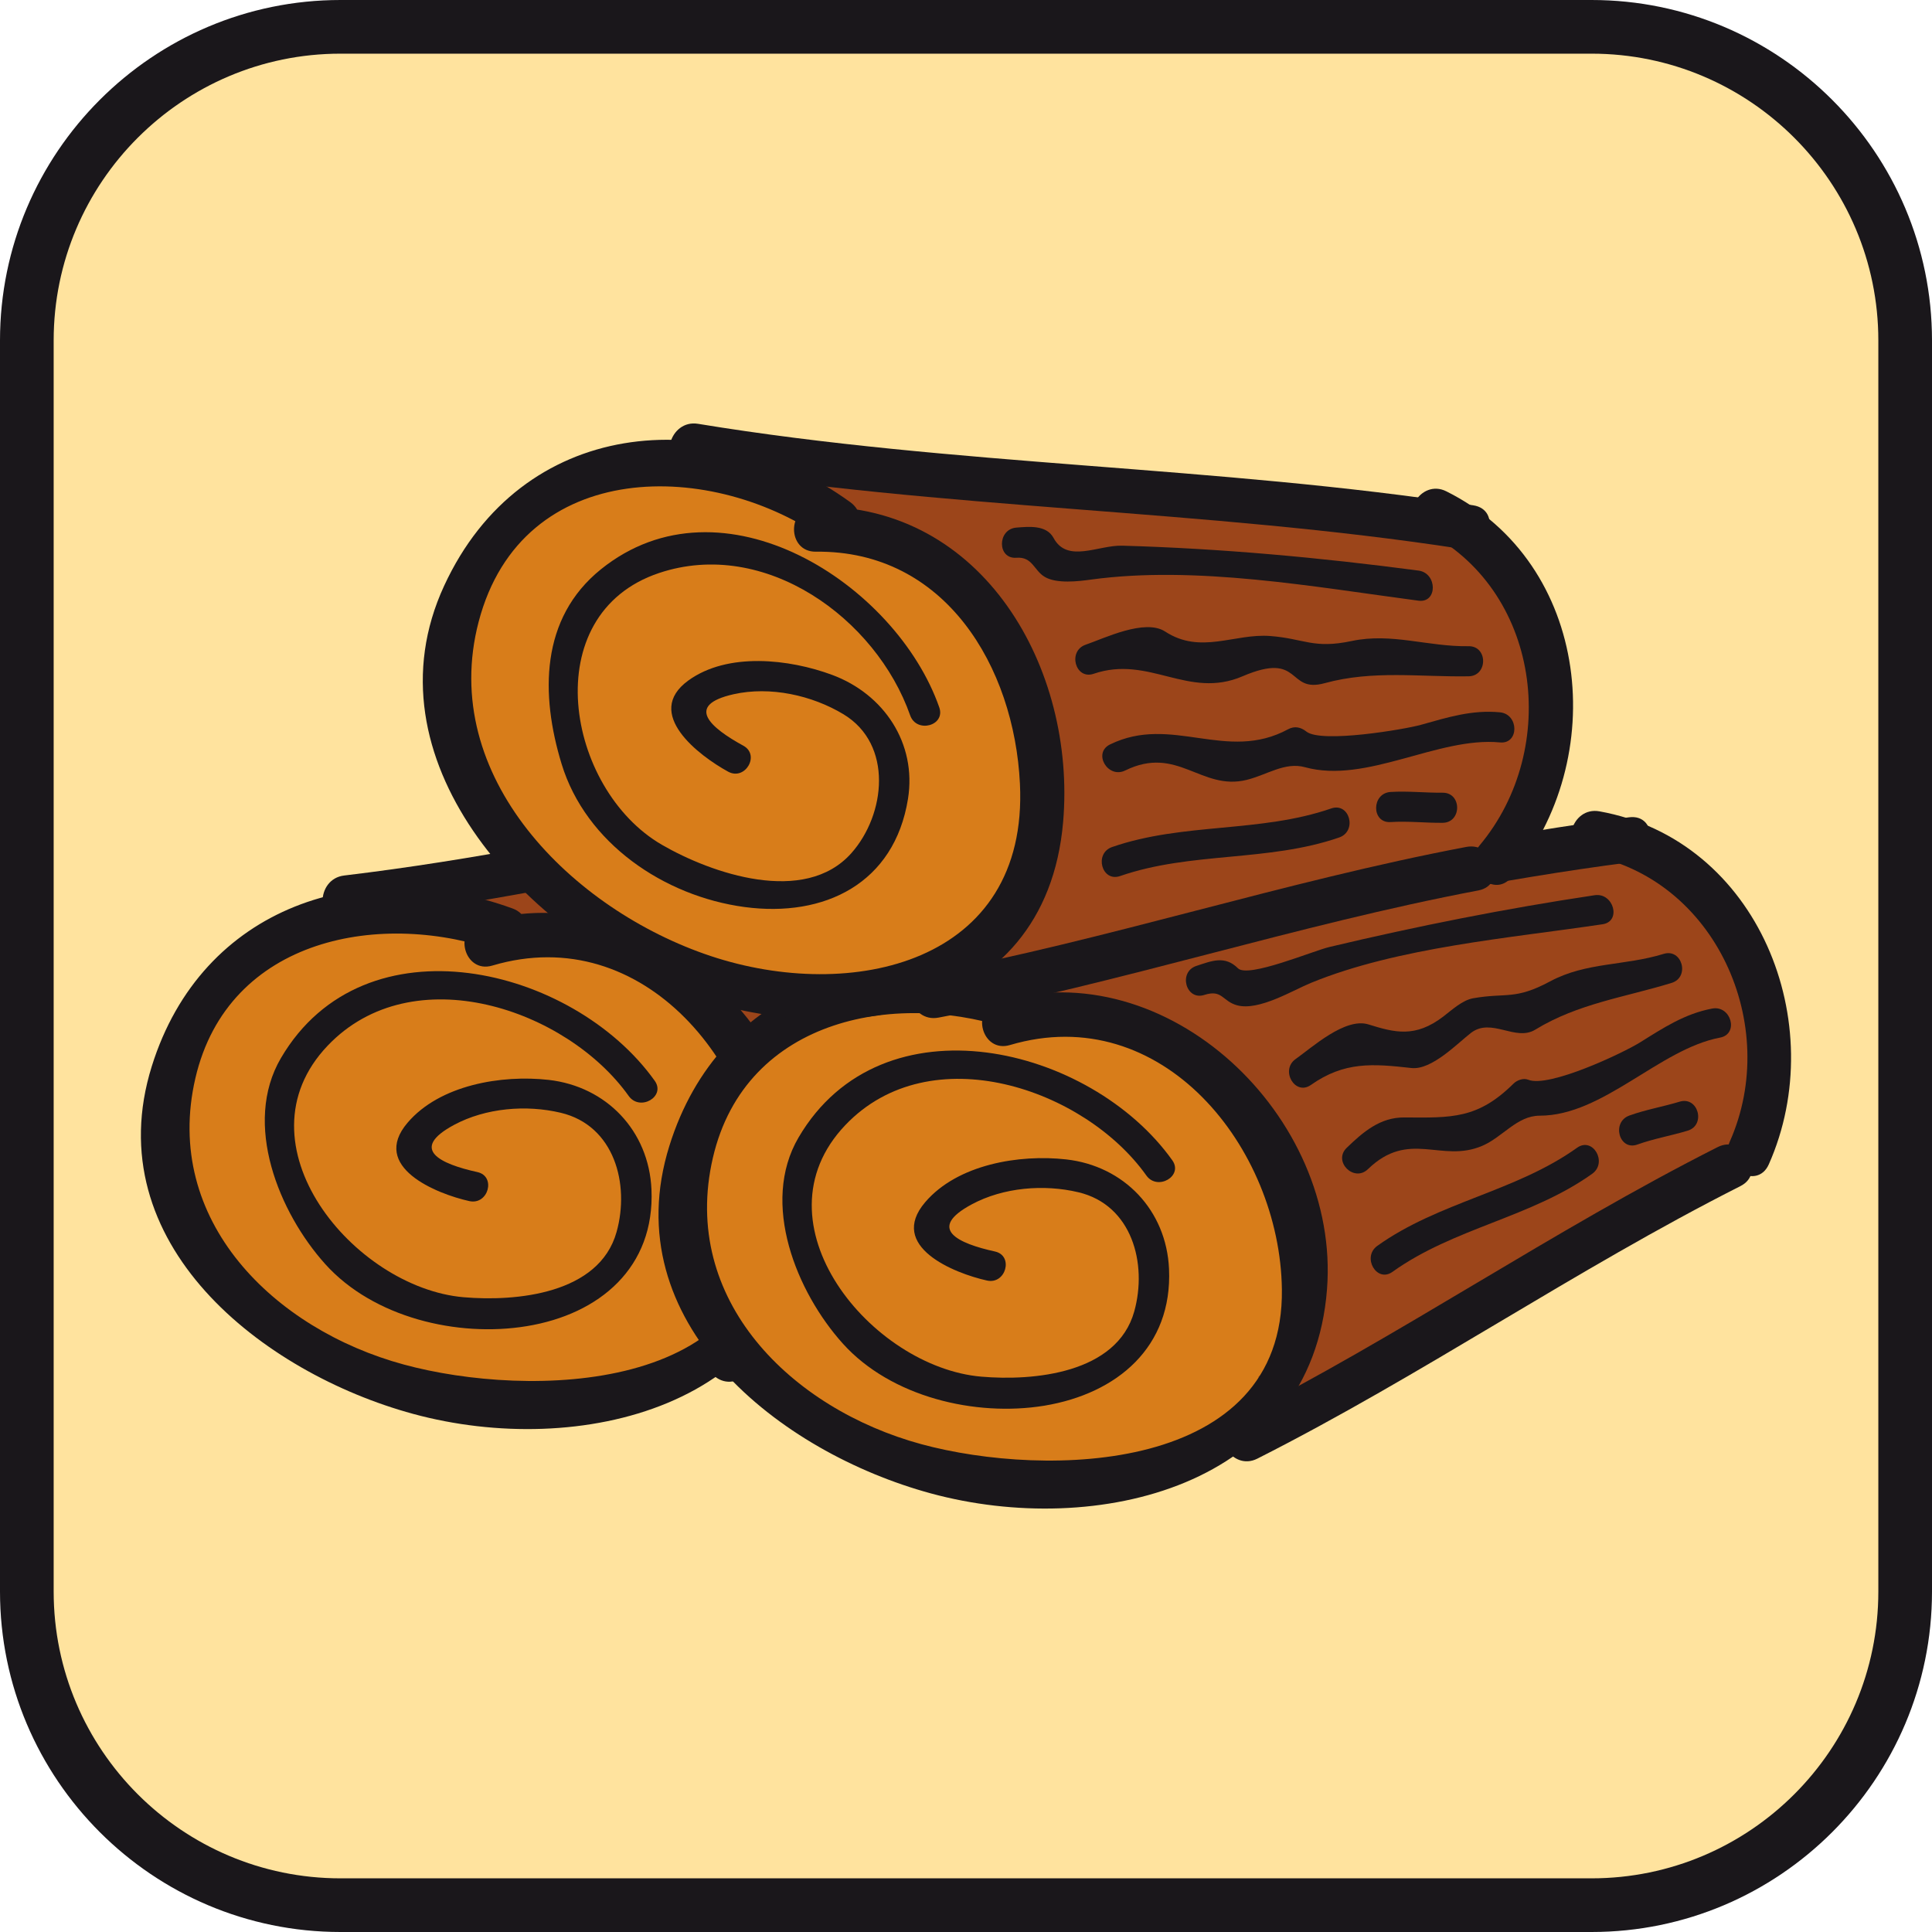 <?xml version="1.0" encoding="utf-8"?>
<!-- Generator: Adobe Illustrator 15.0.0, SVG Export Plug-In . SVG Version: 6.00 Build 0)  -->
<!DOCTYPE svg PUBLIC "-//W3C//DTD SVG 1.1//EN" "http://www.w3.org/Graphics/SVG/1.1/DTD/svg11.dtd">
<svg version="1.1" id="Ebene_1" xmlns="http://www.w3.org/2000/svg" xmlns:xlink="http://www.w3.org/1999/xlink" x="0px" y="0px" width="100%" height="100%" enable-background="new 0 0 36 36" xml:space="preserve" viewBox="0 0 36 36" preserveAspectRatio="xMidYMid slice">
<symbol  id="Aufzählungszeichen_5_-_Nächst.">
</symbol>
<path fill="#1A171B" d="M29.657,0H6.344C2.846,0,0,2.846,0,6.343v23.314C0,33.154,2.846,36,6.344,36h23.313
	C33.154,36,36,33.154,36,29.657V6.343C36,2.846,33.154,0,29.657,0L29.657,0z"/>
<path fill="#FFE39E" d="M29.657,1C32.604,1,35,3.397,35,6.343v23.314C35,32.604,32.604,35,29.657,35H6.344
	C3.397,35,1,32.604,1,29.657V6.343C1,3.397,3.397,1,6.344,1H29.657"/>
<use xlink:href="#Aufzählungszeichen_5_-_Nächst."  width="-32766" height="-32766" id="XMLID_1_" x="16383" y="16383" transform="matrix(0 0 0 0 16383 16383)" overflow="visible"/>
<g>
	<g>
		<path fill="#9C451A" d="M21.515,14.681c-0.794-0.584-1.739-0.766-2.665-0.573c-2.441,0.506-5.069,0.839-7.497,1.492
			c-1.151,0.311-2.299,0.516-3.401,0.972c-0.417,0.172-0.877,0.365-1.288,0.618c-0.655,0.145-1.269,0.406-1.799,0.8
			c-0.217-0.051-0.451,0.023-0.573,0.297c-0.038,0.085-0.067,0.169-0.094,0.251c-0.032,0.087-0.062,0.175-0.091,0.263
			c-0.058,0.064-0.107,0.145-0.142,0.247c-0.236,0.711-0.405,1.491-0.378,2.245c0.007,0.19,0.046,0.378,0.1,0.564
			c0.021,0.505,0.23,0.982,0.516,1.414c0.048,0.074,0.105,0.128,0.166,0.168c0.213,0.445,0.473,0.861,0.804,1.199
			c0.173,0.18,0.407,0.289,0.651,0.369c0.887,0.877,1.865,1.184,2.811,1.092c0.827,0.227,1.628,0.023,2.483-0.285
			c0.831-0.301,1.67-0.471,2.491-0.742c0.132,0.037,0.282,0.025,0.432-0.059c1.951-1.088,3.864-2.237,5.771-3.397
			c0.765-0.466,1.525-0.936,2.294-1.394c0.521-0.312,0.983-0.757,1.13-1.367C23.62,17.246,22.809,15.633,21.515,14.681z"/>
		<path fill="#D87D1A" d="M14.427,21.098c-0.277-0.874-0.927-1.486-1.409-2.242c-0.199-0.313-0.471-0.508-0.744-0.551
			c-0.35-0.441-1.016-0.6-1.592-0.685c-1.177-0.171-2.259-0.627-3.466-0.53C6.073,17.181,4.952,17.63,4.22,18.53
			c-0.683,0.841-1.155,2.085-0.766,3.139c0.031,0.083,0.08,0.148,0.141,0.199c0.126,0.69,0.428,1.341,0.886,1.999
			c0.081,0.117,0.188,0.178,0.301,0.199c0.099,0.232,0.189,0.459,0.273,0.578c0.104,0.148,0.461,0.289,0.719,0.426
			c0.104,0.299,0.282,0.549,0.63,0.68c0.268,0.1,0.522-0.01,0.658-0.211c0.485,0.252,1.006,0.406,1.646,0.385
			c0.755-0.025,1.512-0.049,2.264-0.119c0.179-0.016,0.354-0.049,0.528-0.088c0.146,0.092,0.334,0.123,0.52,0.043
			c0.541-0.232,1.077-0.473,1.631-0.672c0.409-0.148,0.397-0.65,0.152-0.91c0.12-0.109,0.238-0.219,0.345-0.34
			C14.825,23.078,14.71,21.994,14.427,21.098z"/>
		<g>
			<path fill="#1A171B" d="M9.55,16.928c-2.798-1.017-5.787-0.052-6.722,2.941c-1.031,3.304,2.069,5.715,4.871,6.477
				c3.08,0.838,7.099-0.115,7.384-3.806c0.249-3.221-2.974-6.297-6.133-5.359c-0.519,0.154-0.297,0.966,0.224,0.811
				c2.839-0.843,5.034,1.916,5.069,4.548c0.046,3.442-4.395,3.519-6.719,2.886c-2.417-0.656-4.497-2.685-3.884-5.333
				c0.61-2.634,3.49-3.152,5.688-2.354C9.837,17.924,10.056,17.112,9.55,16.928L9.55,16.928z"/>
		</g>
		<g>
			<path fill="#1A171B" d="M12.2,20.139c-1.519-2.131-5.407-3.08-6.965-0.424c-0.718,1.225-0.035,2.883,0.826,3.84
				c0.894,0.994,2.464,1.369,3.754,1.156c1.359-0.223,2.389-1.094,2.324-2.549c-0.049-1.092-0.839-1.918-1.917-2.04
				c-0.873-0.098-2.027,0.092-2.629,0.8c-0.699,0.821,0.535,1.322,1.153,1.459c0.353,0.077,0.502-0.463,0.149-0.541
				c-0.686-0.151-1.281-0.425-0.433-0.88c0.589-0.316,1.345-0.378,1.987-0.225c1,0.237,1.289,1.33,1.04,2.221
				c-0.323,1.159-1.876,1.3-2.851,1.216c-2.047-0.178-4.271-2.862-2.533-4.687c1.584-1.664,4.457-0.683,5.61,0.937
				C11.924,20.714,12.41,20.434,12.2,20.139L12.2,20.139z"/>
		</g>
		<g>
			<path fill="#1A171B" d="M6.412,17.155c4.818-0.576,9.488-1.945,14.299-2.566c0.53-0.068,0.537-0.91,0-0.841
				c-4.811,0.621-9.482,1.991-14.299,2.566C5.88,16.378,5.875,17.22,6.412,17.155L6.412,17.155z"/>
		</g>
		<g>
			<path fill="#1A171B" d="M13.784,25.697c3.079-1.555,5.924-3.522,9.002-5.078c0.484-0.245,0.059-0.97-0.424-0.727
				c-3.079,1.556-5.924,3.522-9.003,5.078C12.875,25.217,13.301,25.941,13.784,25.697L13.784,25.697z"/>
		</g>
		<g>
			<path fill="#1A171B" d="M19.936,14.449c2.386,0.428,3.614,3.179,2.651,5.343c-0.218,0.49,0.507,0.919,0.727,0.424
				c1.163-2.616-0.188-6.046-3.155-6.578C19.629,13.543,19.402,14.354,19.936,14.449L19.936,14.449z"/>
		</g>
		<g>
			<path fill="#1A171B" d="M12.797,17.059c0.336-0.109,0.332,0.117,0.608,0.193c0.408,0.112,1.043-0.281,1.381-0.42
				c1.619-0.666,3.708-0.833,5.43-1.092c0.356-0.054,0.205-0.594-0.148-0.541c-1.657,0.249-3.311,0.577-4.941,0.964
				c-0.302,0.072-1.516,0.586-1.703,0.398c-0.246-0.245-0.493-0.136-0.776-0.044C12.306,16.629,12.452,17.17,12.797,17.059
				L12.797,17.059z"/>
		</g>
		<g>
			<path fill="#1A171B" d="M14.782,18.735c0.625-0.439,1.152-0.396,1.873-0.316c0.378,0.042,0.862-0.463,1.111-0.654
				c0.383-0.293,0.826,0.167,1.197-0.06c0.797-0.487,1.674-0.604,2.541-0.871c0.345-0.106,0.197-0.647-0.148-0.541
				c-0.724,0.224-1.444,0.153-2.115,0.511c-0.661,0.354-0.811,0.207-1.433,0.315c-0.201,0.035-0.401,0.22-0.555,0.338
				c-0.528,0.405-0.908,0.3-1.398,0.149c-0.433-0.133-1.053,0.433-1.355,0.645C14.206,18.458,14.485,18.943,14.782,18.735
				L14.782,18.735z"/>
		</g>
		<g>
			<path fill="#1A171B" d="M15.846,20.305c0.77-0.745,1.365-0.109,2.128-0.433c0.383-0.163,0.649-0.564,1.074-0.564
				c1.183,0,2.229-1.242,3.36-1.454c0.355-0.066,0.204-0.607-0.148-0.541c-0.513,0.096-0.907,0.357-1.348,0.632
				c-0.311,0.194-1.697,0.851-2.081,0.694c-0.09-0.036-0.208,0.008-0.272,0.072c-0.665,0.658-1.145,0.636-2.036,0.629
				c-0.452-0.003-0.771,0.276-1.074,0.568C15.189,20.16,15.586,20.556,15.846,20.305L15.846,20.305z"/>
		</g>
		<g>
			<path fill="#1A171B" d="M16.303,22.219c1.141-0.818,2.579-1.011,3.721-1.828c0.291-0.209,0.012-0.695-0.283-0.484
				c-1.142,0.817-2.579,1.01-3.721,1.828C15.729,21.943,16.009,22.43,16.303,22.219L16.303,22.219z"/>
		</g>
		<g>
			<path fill="#1A171B" d="M20.865,19.846c0.306-0.109,0.625-0.163,0.936-0.256c0.346-0.104,0.198-0.646-0.148-0.541
				c-0.311,0.094-0.63,0.147-0.936,0.256C20.379,19.426,20.524,19.967,20.865,19.846L20.865,19.846z"/>
		</g>
	</g>
	<g>
		<path fill="#9C451A" d="M31.159,16.162c-0.794-0.584-1.738-0.765-2.665-0.572c-2.441,0.505-5.068,0.838-7.497,1.491
			c-1.151,0.312-2.299,0.516-3.401,0.972c-0.417,0.173-0.877,0.366-1.288,0.619c-0.655,0.144-1.269,0.406-1.799,0.8
			c-0.217-0.052-0.451,0.022-0.573,0.297c-0.038,0.084-0.067,0.168-0.094,0.251c-0.032,0.088-0.062,0.176-0.091,0.264
			c-0.059,0.064-0.108,0.145-0.142,0.246c-0.237,0.711-0.406,1.492-0.378,2.245c0.007,0.191,0.046,0.379,0.1,0.564
			c0.021,0.506,0.231,0.984,0.516,1.414c0.049,0.074,0.105,0.129,0.166,0.168c0.213,0.445,0.473,0.861,0.804,1.201
			c0.173,0.178,0.408,0.287,0.651,0.367c0.887,0.877,1.865,1.186,2.811,1.092c0.827,0.227,1.628,0.023,2.483-0.285
			c0.831-0.301,1.672-0.469,2.49-0.742c0.133,0.037,0.283,0.027,0.433-0.059c1.95-1.088,3.864-2.236,5.771-3.397
			c0.765-0.465,1.525-0.934,2.294-1.395c0.521-0.311,0.983-0.755,1.13-1.365C33.265,18.726,32.453,17.114,31.159,16.162z"/>
		<path fill="#D87D1A" d="M24.07,22.579c-0.276-0.875-0.926-1.487-1.408-2.243c-0.199-0.313-0.472-0.509-0.744-0.552
			c-0.35-0.441-1.016-0.6-1.592-0.684c-1.178-0.172-2.259-0.627-3.466-0.531c-1.142,0.092-2.264,0.541-2.996,1.441
			c-0.683,0.842-1.155,2.085-0.766,3.139c0.031,0.083,0.08,0.148,0.141,0.2c0.126,0.689,0.428,1.34,0.886,1.998
			c0.081,0.117,0.188,0.178,0.301,0.199c0.099,0.232,0.189,0.459,0.273,0.58c0.104,0.146,0.461,0.287,0.72,0.426
			c0.103,0.297,0.281,0.547,0.629,0.678c0.269,0.1,0.522-0.008,0.658-0.211c0.485,0.252,1.005,0.408,1.646,0.385
			c0.755-0.025,1.512-0.047,2.265-0.117c0.178-0.018,0.354-0.051,0.527-0.09c0.146,0.092,0.334,0.123,0.519,0.043
			c0.542-0.232,1.077-0.471,1.632-0.672c0.409-0.148,0.397-0.65,0.152-0.91c0.12-0.109,0.238-0.219,0.346-0.34
			C24.469,24.561,24.354,23.475,24.07,22.579z"/>
		<g>
			<path fill="#1A171B" d="M19.193,18.41c-2.797-1.018-5.786-0.053-6.72,2.941c-1.031,3.304,2.069,5.714,4.871,6.476
				c3.08,0.838,7.099-0.115,7.383-3.805c0.249-3.22-2.973-6.297-6.132-5.36c-0.519,0.153-0.297,0.965,0.223,0.811
				c2.839-0.842,5.033,1.918,5.068,4.55c0.047,3.443-4.396,3.518-6.719,2.887c-2.417-0.658-4.497-2.686-3.884-5.334
				c0.61-2.635,3.49-3.153,5.687-2.354C19.481,19.405,19.699,18.593,19.193,18.41L19.193,18.41z"/>
		</g>
		<g>
			<path fill="#1A171B" d="M21.844,21.62c-1.519-2.133-5.406-3.082-6.964-0.425c-0.718,1.225-0.036,2.885,0.826,3.842
				c0.894,0.992,2.464,1.367,3.754,1.156c1.358-0.225,2.389-1.094,2.323-2.549c-0.049-1.093-0.84-1.919-1.916-2.04
				c-0.873-0.099-2.027,0.092-2.629,0.799c-0.699,0.821,0.535,1.321,1.153,1.458c0.352,0.078,0.501-0.463,0.149-0.541
				c-0.685-0.15-1.281-0.423-0.432-0.879c0.588-0.316,1.344-0.378,1.986-0.225c1,0.237,1.289,1.33,1.041,2.221
				c-0.323,1.158-1.877,1.299-2.851,1.215c-2.047-0.176-4.271-2.861-2.533-4.687c1.584-1.664,4.457-0.682,5.609,0.938
				C21.567,22.195,22.054,21.915,21.844,21.62L21.844,21.62z"/>
		</g>
		<g>
			<path fill="#1A171B" d="M16.057,18.636c4.817-0.575,9.487-1.945,14.299-2.566c0.53-0.068,0.537-0.91,0-0.841
				c-4.812,0.621-9.482,1.992-14.299,2.568C15.525,17.86,15.519,18.7,16.057,18.636L16.057,18.636z"/>
		</g>
		<g>
			<path fill="#1A171B" d="M23.428,27.18c3.079-1.557,5.925-3.523,9.003-5.079c0.484-0.245,0.059-0.97-0.424-0.727
				c-3.079,1.556-5.925,3.522-9.003,5.079C22.52,26.697,22.945,27.424,23.428,27.18L23.428,27.18z"/>
		</g>
		<g>
			<path fill="#1A171B" d="M29.58,15.929c2.385,0.428,3.614,3.178,2.652,5.343c-0.218,0.49,0.507,0.919,0.727,0.424
				c1.162-2.617-0.189-6.045-3.156-6.578C29.273,15.023,29.047,15.833,29.58,15.929L29.58,15.929z"/>
		</g>
		<g>
			<path fill="#1A171B" d="M22.441,18.539c0.335-0.108,0.333,0.117,0.609,0.193c0.406,0.111,1.041-0.28,1.379-0.418
				c1.621-0.664,3.708-0.834,5.433-1.092c0.356-0.053,0.205-0.594-0.148-0.541c-1.658,0.248-3.312,0.577-4.943,0.965
				c-0.302,0.071-1.516,0.584-1.703,0.397c-0.245-0.245-0.491-0.137-0.774-0.045C21.95,18.11,22.097,18.65,22.441,18.539
				L22.441,18.539z"/>
		</g>
		<g>
			<path fill="#1A171B" d="M24.426,20.217c0.625-0.44,1.152-0.397,1.873-0.316c0.379,0.043,0.862-0.463,1.111-0.655
				c0.382-0.292,0.827,0.167,1.198-0.06c0.796-0.487,1.673-0.604,2.54-0.871c0.345-0.106,0.197-0.647-0.148-0.541
				c-0.724,0.224-1.445,0.152-2.115,0.512c-0.66,0.354-0.812,0.206-1.434,0.315c-0.201,0.035-0.401,0.221-0.555,0.339
				c-0.527,0.404-0.909,0.3-1.399,0.148c-0.434-0.133-1.053,0.433-1.354,0.645C23.85,19.938,24.129,20.425,24.426,20.217
				L24.426,20.217z"/>
		</g>
		<g>
			<path fill="#1A171B" d="M25.489,21.786c0.769-0.744,1.365-0.109,2.128-0.434c0.384-0.163,0.649-0.563,1.075-0.563
				c1.182,0,2.23-1.242,3.36-1.455c0.355-0.067,0.204-0.607-0.148-0.541c-0.512,0.097-0.907,0.358-1.348,0.633
				c-0.31,0.193-1.697,0.851-2.081,0.693c-0.09-0.036-0.208,0.009-0.272,0.072c-0.665,0.658-1.146,0.638-2.036,0.631
				c-0.452-0.004-0.772,0.275-1.074,0.567C24.833,21.642,25.229,22.037,25.489,21.786L25.489,21.786z"/>
		</g>
		<g>
			<path fill="#1A171B" d="M25.947,23.699c1.141-0.818,2.579-1.011,3.722-1.828c0.291-0.209,0.012-0.695-0.283-0.484
				c-1.142,0.817-2.579,1.01-3.722,1.828C25.373,23.424,25.652,23.91,25.947,23.699L25.947,23.699z"/>
		</g>
		<g>
			<path fill="#1A171B" d="M30.51,21.327c0.306-0.11,0.625-0.164,0.936-0.258c0.346-0.104,0.198-0.646-0.148-0.541
				c-0.311,0.094-0.63,0.148-0.936,0.258C30.023,20.907,30.169,21.449,30.51,21.327L30.51,21.327z"/>
		</g>
	</g>
	<g>
		<path fill="#9C451A" d="M27.971,10.538c-0.601-0.782-1.457-1.219-2.4-1.292c-2.484-0.194-5.102-0.607-7.616-0.655
			c-1.192-0.022-2.351-0.145-3.537-0.016c-0.449,0.051-0.944,0.108-1.409,0.235c-0.67-0.044-1.332,0.037-1.951,0.269
			c-0.194-0.11-0.44-0.104-0.633,0.125c-0.059,0.07-0.111,0.143-0.16,0.216c-0.055,0.074-0.108,0.15-0.161,0.228
			C10.03,9.692,9.959,9.755,9.899,9.843c-0.425,0.617-0.806,1.32-0.989,2.051c-0.045,0.186-0.061,0.376-0.061,0.569
			c-0.12,0.491-0.052,1.009,0.101,1.504c0.026,0.083,0.065,0.151,0.112,0.207c0.08,0.486,0.214,0.958,0.438,1.376
			c0.117,0.219,0.311,0.39,0.522,0.535c0.607,1.089,1.461,1.656,2.395,1.83c0.731,0.448,1.558,0.477,2.464,0.417
			c0.882-0.056,1.736,0.016,2.599-0.019c0.117,0.072,0.264,0.104,0.432,0.065c2.175-0.502,4.333-1.073,6.488-1.655
			c0.865-0.233,1.727-0.473,2.592-0.7c0.588-0.154,1.156-0.452,1.467-0.997C29.277,13.588,28.948,11.813,27.971,10.538z"/>
		<path fill="#D87D1A" d="M19.375,14.728c-0.021-0.918-0.477-1.687-0.729-2.548c-0.104-0.356-0.31-0.62-0.559-0.736
			c-0.213-0.522-0.81-0.859-1.34-1.101c-1.082-0.492-1.994-1.231-3.181-1.476c-1.123-0.229-2.325-0.11-3.279,0.551
			c-0.89,0.616-1.69,1.68-1.61,2.8c0.007,0.09,0.036,0.165,0.081,0.232c-0.071,0.696,0.038,1.405,0.294,2.165
			c0.045,0.135,0.131,0.223,0.233,0.276c0.031,0.249,0.054,0.493,0.101,0.632c0.059,0.169,0.363,0.404,0.573,0.607
			c0.017,0.315,0.118,0.605,0.416,0.829c0.229,0.17,0.503,0.136,0.69-0.02c0.396,0.376,0.852,0.67,1.474,0.827
			c0.732,0.187,1.466,0.375,2.208,0.518c0.176,0.034,0.354,0.051,0.531,0.061c0.115,0.13,0.287,0.212,0.487,0.187
			c0.584-0.073,1.166-0.152,1.754-0.192c0.434-0.027,0.562-0.512,0.399-0.832c0.146-0.07,0.29-0.144,0.427-0.229
			C19.206,16.74,19.398,15.667,19.375,14.728z"/>
		<g>
			<path fill="#1A171B" d="M15.846,9.359c-2.602-1.882-6.128-1.565-7.57,1.556c-1.492,3.229,1.491,6.427,4.313,7.54
				c2.9,1.142,6.897,0.631,7.221-3.141c0.244-2.853-1.484-5.912-4.608-5.875c-0.542,0.006-0.542,0.847,0,0.841
				c2.407-0.029,3.697,2.139,3.803,4.324c0.164,3.359-3.149,4.081-5.763,3.21c-2.577-0.859-5.081-3.337-4.323-6.229
				c0.809-3.084,4.387-3.028,6.501-1.499C15.861,10.404,16.28,9.674,15.846,9.359L15.846,9.359z"/>
		</g>
		<g>
			<path fill="#1A171B" d="M17.502,13.181c-0.805-2.298-4.046-4.394-6.306-2.572c-1.131,0.912-1.126,2.336-0.731,3.627
				c0.451,1.476,1.91,2.464,3.408,2.665c1.493,0.2,2.793-0.441,3.046-2.015c0.166-1.036-0.449-1.952-1.412-2.31
				c-0.797-0.296-1.947-0.429-2.682,0.105c-0.842,0.613,0.201,1.401,0.743,1.698c0.317,0.173,0.6-0.311,0.283-0.484
				c-0.605-0.331-1.102-0.752-0.182-0.959c0.681-0.153,1.461,0.019,2.048,0.373c0.929,0.561,0.787,1.868,0.147,2.588
				c-0.872,0.981-2.609,0.378-3.531-0.156c-1.792-1.039-2.349-4.295-0.052-5.064c1.973-0.66,4.046,0.847,4.679,2.654
				C17.08,13.669,17.622,13.523,17.502,13.181L17.502,13.181z"/>
		</g>
		<g>
			<path fill="#1A171B" d="M12.782,8.708c4.788,0.786,9.653,0.779,14.448,1.519c0.53,0.082,0.758-0.728,0.223-0.811
				c-4.794-0.739-9.661-0.732-14.447-1.519C12.476,7.811,12.248,8.621,12.782,8.708L12.782,8.708z"/>
		</g>
		<g>
			<path fill="#1A171B" d="M17.486,18.962c3.39-0.64,6.672-1.728,10.061-2.37c0.533-0.101,0.307-0.911-0.223-0.811
				c-3.39,0.642-6.672,1.729-10.062,2.37C16.73,18.252,16.957,19.062,17.486,18.962L17.486,18.962z"/>
		</g>
		<g>
			<path fill="#1A171B" d="M26.526,9.88c2.179,1.087,2.564,4.058,1.044,5.873c-0.346,0.413,0.245,1.011,0.594,0.595
				c1.847-2.203,1.481-5.85-1.214-7.193C26.467,8.913,26.041,9.638,26.526,9.88L26.526,9.88z"/>
		</g>
		<g>
			<path fill="#1A171B" d="M18.939,10.393c0.303-0.023,0.324,0.237,0.531,0.358c0.222,0.13,0.626,0.081,0.858,0.049
				c1.956-0.267,4.16,0.136,6.104,0.393c0.357,0.047,0.353-0.514,0-0.561c-1.827-0.242-3.679-0.412-5.521-0.464
				c-0.447-0.013-1.024,0.333-1.28-0.145c-0.134-0.249-0.474-0.208-0.692-0.192C18.581,9.86,18.579,10.42,18.939,10.393
				L18.939,10.393z"/>
		</g>
		<g>
			<path fill="#1A171B" d="M20.379,12.555c1.033-0.353,1.761,0.481,2.773,0.047c1.117-0.479,0.818,0.324,1.531,0.128
				c0.899-0.247,1.773-0.113,2.682-0.128c0.361-0.006,0.361-0.566,0-0.561c-0.76,0.012-1.43-0.255-2.177-0.097
				c-0.717,0.152-0.881-0.044-1.521-0.093c-0.666-0.051-1.294,0.349-1.956-0.083c-0.377-0.246-1.136,0.127-1.481,0.245
				C19.89,12.13,20.036,12.672,20.379,12.555L20.379,12.555z"/>
		</g>
		<g>
			<path fill="#1A171B" d="M20.966,14.357c0.975-0.478,1.413,0.384,2.264,0.175c0.383-0.095,0.713-0.339,1.087-0.236
				c1.146,0.315,2.48-0.573,3.633-0.462c0.359,0.035,0.356-0.526,0-0.561c-0.519-0.05-0.974,0.093-1.473,0.233
				c-0.294,0.083-1.854,0.348-2.134,0.126c-0.103-0.082-0.219-0.109-0.34-0.044c-1.151,0.625-2.168-0.28-3.32,0.284
				C20.358,14.032,20.643,14.515,20.966,14.357L20.966,14.357z"/>
		</g>
		<g>
			<path fill="#1A171B" d="M20.871,16.324c1.326-0.458,2.756-0.26,4.083-0.719c0.34-0.118,0.194-0.659-0.148-0.541
				c-1.326,0.459-2.756,0.26-4.083,0.719C20.383,15.9,20.528,16.442,20.871,16.324L20.871,16.324z"/>
		</g>
		<g>
			<path fill="#1A171B" d="M25.912,15.318c0.323-0.021,0.645,0.017,0.969,0.014c0.361-0.003,0.361-0.564,0-0.561
				c-0.324,0.003-0.646-0.034-0.969-0.014C25.553,14.78,25.551,15.341,25.912,15.318L25.912,15.318z"/>
		</g>
	</g>
</g>
</svg>
